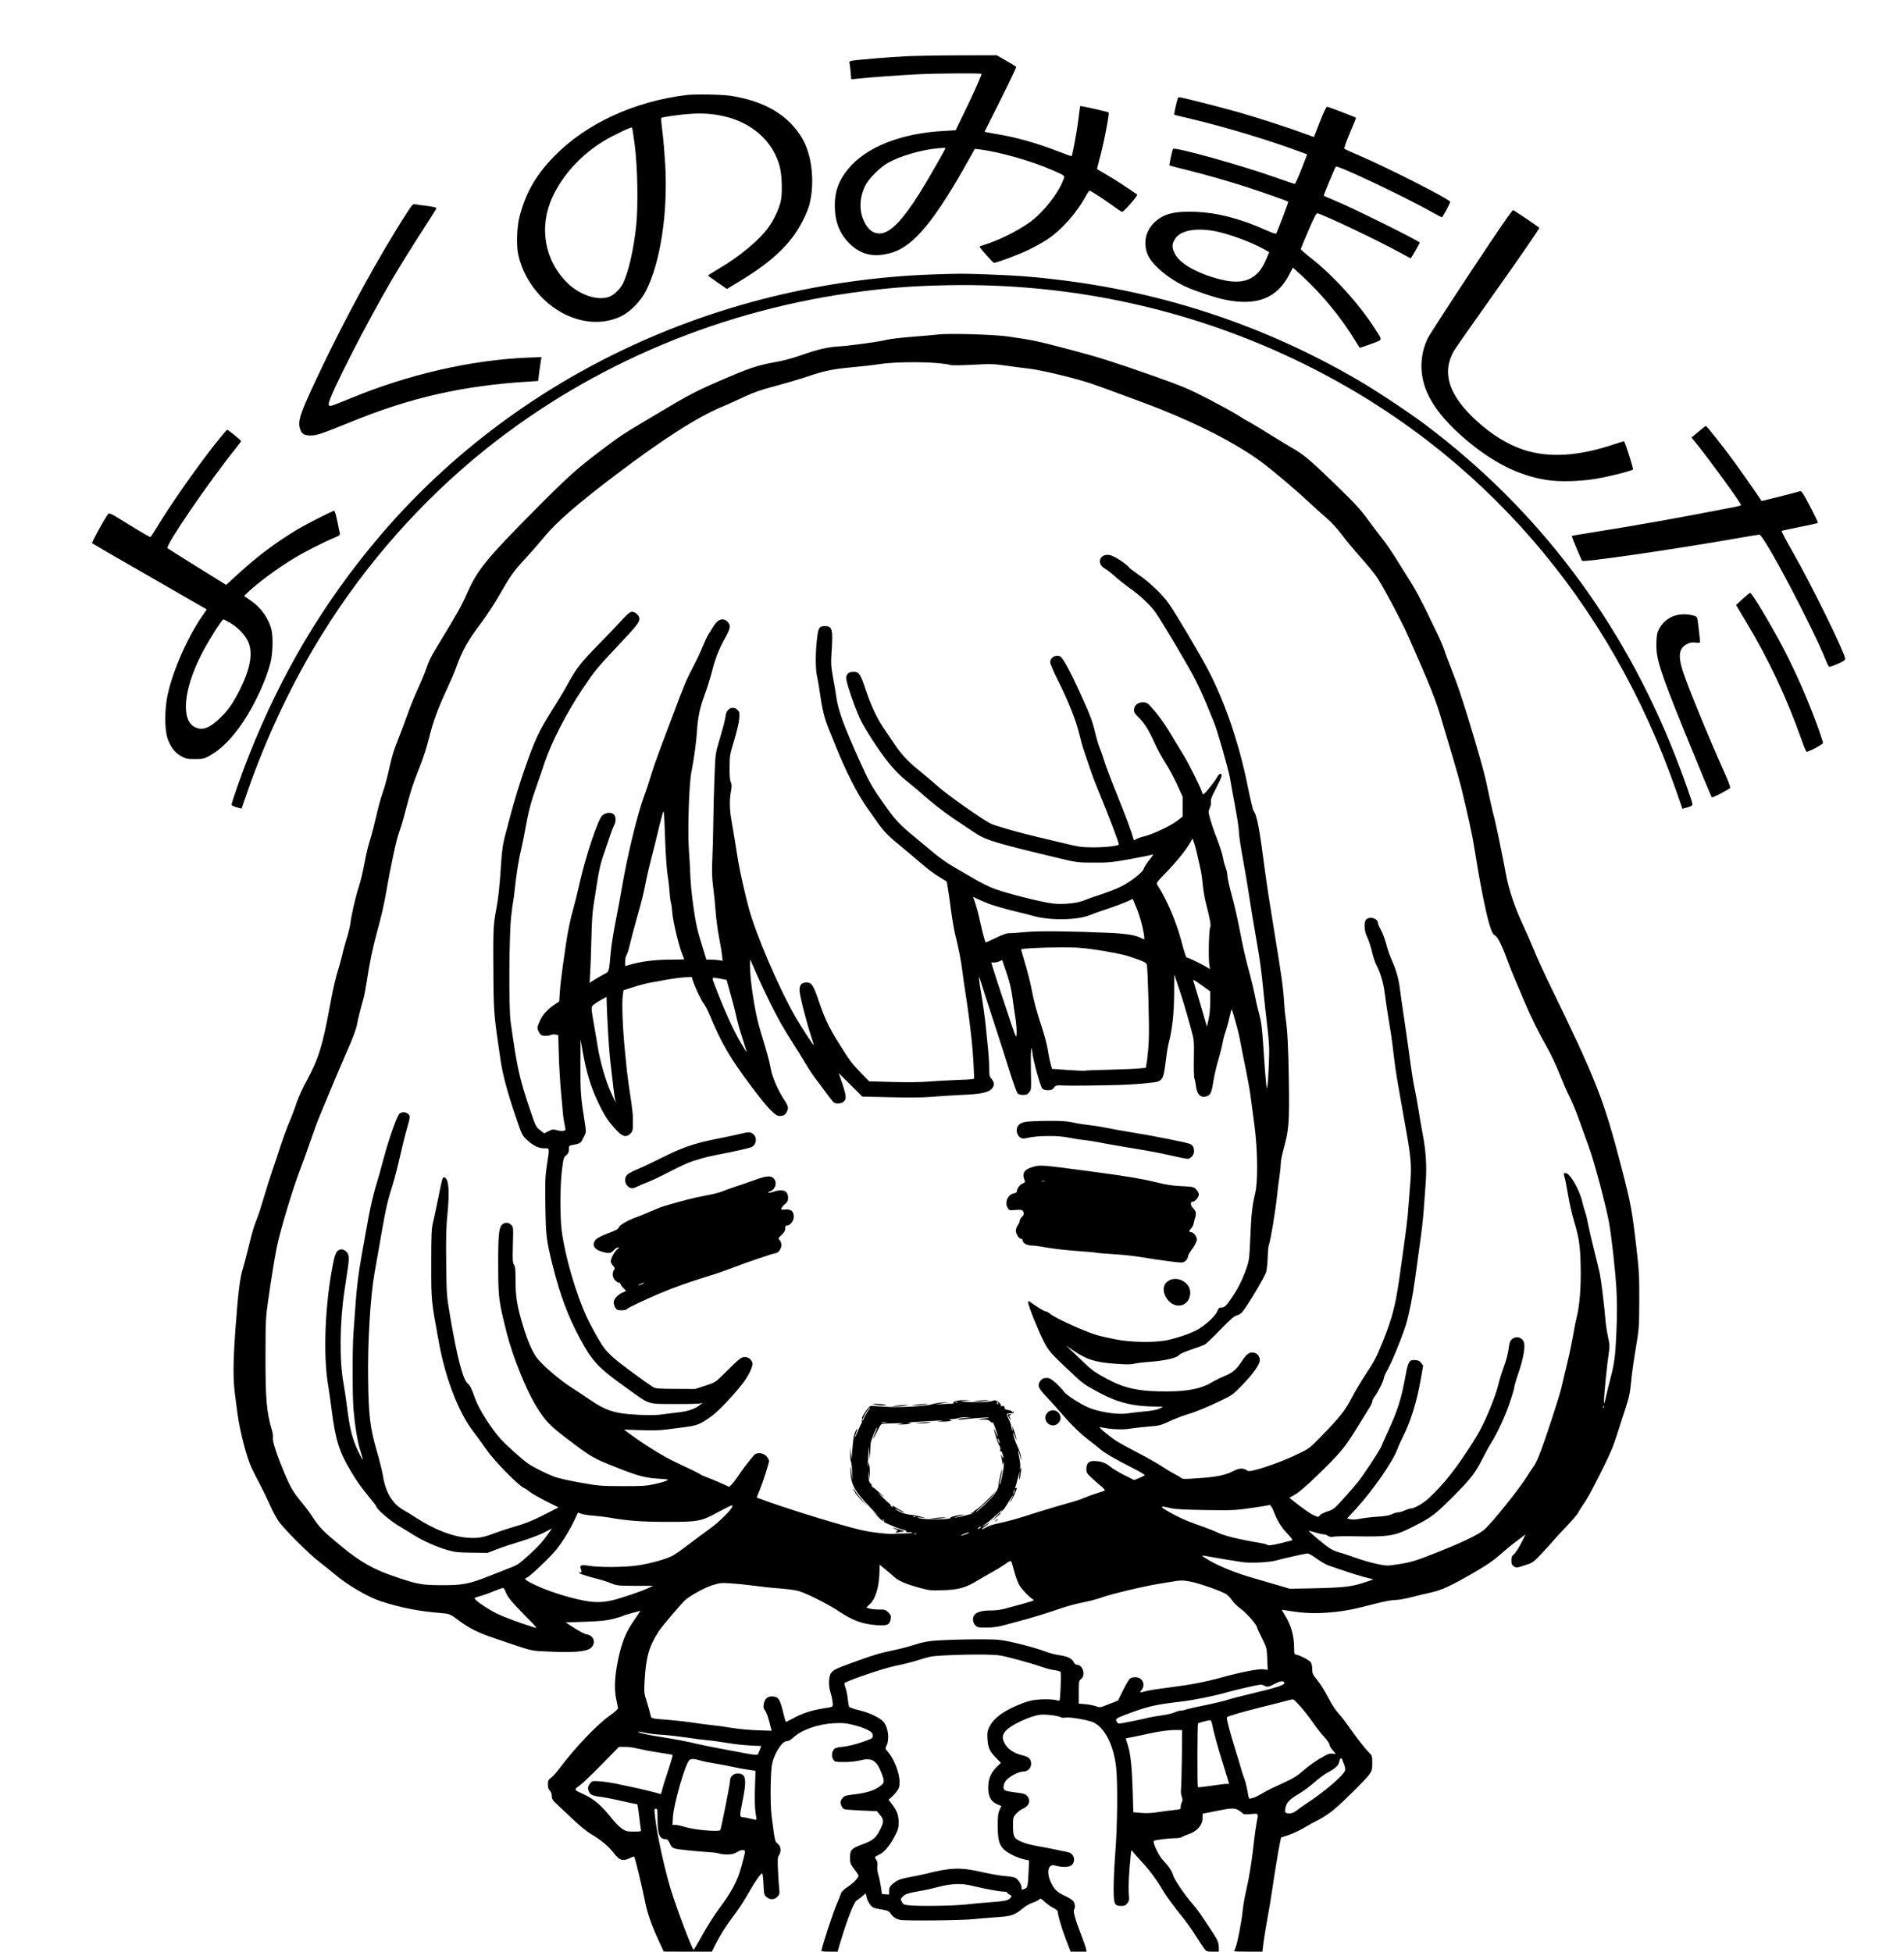 <?xml version="1.0" standalone="no"?>
<!DOCTYPE svg PUBLIC "-//W3C//DTD SVG 20010904//EN"
 "http://www.w3.org/TR/2001/REC-SVG-20010904/DTD/svg10.dtd">
<svg version="1.0" xmlns="http://www.w3.org/2000/svg"
 width="1998pt" height="2048pt" viewBox="0 0 1998 2048"
 preserveAspectRatio="xMidYMid meet">
<g transform="translate(0,2048) scale(0.1,-0.1)"
fill="#000000" stroke="none">
<path d="M9495 19889 c-168 -9 -507 -37 -553 -46 -24 -4 -31 -10 -28 -22 3 -9
8 -51 12 -95 l7 -78 61 6 c154 16 439 36 625 46 216 11 681 14 681 4 0 -17
-84 -205 -172 -385 l-100 -206 -122 -7 c-449 -24 -815 -168 -1003 -396 -100
-120 -143 -236 -143 -385 0 -169 49 -296 154 -400 123 -122 265 -152 451 -94
227 70 450 342 808 986 l57 101 43 -5 c207 -24 551 -122 767 -217 145 -64 137
-56 116 -109 -53 -140 -207 -334 -344 -435 -127 -93 -337 -198 -489 -243 -24
-7 -43 -15 -43 -19 0 -9 137 -164 149 -168 16 -5 251 82 360 134 63 30 153 80
200 111 153 101 315 285 411 466 14 26 29 47 33 47 12 0 165 -100 256 -167 41
-31 80 -56 85 -57 17 -2 171 175 160 182 -93 66 -240 161 -319 207 -55 32
-101 59 -103 60 -1 1 10 49 26 106 42 147 106 479 96 489 -9 7 -296 72 -299
67 -1 -1 -10 -65 -19 -142 -15 -123 -62 -374 -71 -384 -2 -1 -61 19 -132 47
-233 91 -457 154 -673 188 -61 10 -109 20 -108 23 212 418 338 675 331 681 -4
4 -52 33 -106 64 l-98 56 -412 -1 c-227 -1 -475 -6 -552 -10z m425 -967 c0
-10 -198 -355 -272 -472 -181 -288 -312 -420 -417 -420 -60 0 -103 27 -142 87
-75 119 -79 270 -11 412 36 75 157 197 245 245 125 70 347 134 512 149 78 7
85 7 85 -1z"/>
<path d="M7205 19483 c-556 -68 -1061 -303 -1395 -649 -188 -194 -293 -378
-357 -623 -30 -113 -36 -306 -14 -406 69 -314 325 -591 623 -675 160 -45 317
-35 455 31 95 45 205 157 260 264 153 299 232 815 204 1324 -7 119 -20 277
-30 351 -10 74 -15 138 -12 142 9 10 200 37 316 44 464 30 828 -188 927 -553
25 -96 30 -289 9 -373 -19 -78 -73 -191 -125 -263 -97 -136 -304 -308 -524
-437 -61 -36 -111 -68 -111 -71 -1 -3 44 -36 98 -73 l99 -68 141 85 c250 151
422 294 543 451 77 99 158 257 182 352 58 228 27 514 -74 689 -142 244 -396
396 -755 450 -91 14 -375 19 -460 8z m-545 -518 c31 -239 38 -641 16 -855 -28
-259 -85 -504 -144 -614 -33 -60 -98 -119 -150 -134 -122 -37 -300 25 -425
146 -244 237 -306 592 -157 910 108 230 298 437 535 582 93 57 288 150 297
142 3 -4 16 -83 28 -177z"/>
<path d="M12357 19443 c-17 -61 -39 -164 -36 -167 2 -1 76 -20 164 -40 389
-93 832 -227 1181 -357 l51 -19 -60 -155 c-33 -85 -65 -155 -70 -155 -6 0 -93
29 -193 65 -380 134 -1072 327 -1085 302 -10 -18 -41 -168 -37 -173 3 -2 85
-24 184 -48 207 -52 439 -118 639 -183 145 -47 417 -143 424 -149 4 -4 -118
-325 -128 -336 -4 -4 -58 15 -120 43 -257 115 -494 176 -716 186 -231 10 -351
-21 -446 -116 -88 -89 -113 -206 -69 -325 41 -108 208 -252 397 -342 97 -45
313 -118 418 -139 332 -68 543 14 672 260 l40 77 99 -90 c201 -184 409 -436
549 -667 27 -44 50 -82 52 -84 1 -2 54 15 118 39 131 49 125 32 47 155 -172
268 -439 563 -685 755 -53 41 -96 80 -97 85 0 6 36 94 80 195 58 136 83 184
94 182 59 -11 647 -291 866 -412 60 -33 111 -60 113 -60 6 0 98 162 95 165
-38 33 -681 352 -878 435 -69 29 -127 54 -129 56 -5 4 117 294 127 306 16 17
684 -298 976 -460 71 -40 132 -72 135 -72 11 1 92 152 88 163 -12 30 -639 349
-947 482 -85 36 -159 70 -163 75 -5 4 22 78 58 164 37 86 66 158 64 160 -11 9
-291 116 -303 116 -9 0 -37 -58 -76 -159 l-62 -159 -97 35 c-172 64 -507 172
-704 228 -189 53 -590 155 -614 155 -6 0 -14 -8 -16 -17z m384 -1387 c148 -27
391 -116 526 -193 l52 -29 -34 -79 c-41 -94 -75 -139 -137 -181 -96 -65 -227
-66 -428 -2 -206 65 -348 156 -395 252 -30 62 -28 98 8 153 56 84 212 114 408
79z"/>
<path d="M4274 18253 c-297 -459 -651 -1107 -939 -1718 -189 -402 -213 -475
-185 -559 16 -49 44 -66 110 -66 63 0 124 21 411 138 633 260 1189 386 1880
428 l96 6 12 96 c7 53 15 110 18 126 l6 29 -149 -6 c-596 -25 -1259 -178
-1868 -432 -87 -36 -171 -69 -187 -72 -26 -5 -29 -3 -29 21 0 70 396 848 663
1301 87 149 239 392 369 592 54 83 98 155 98 160 0 5 -44 15 -97 22 -54 6
-110 14 -125 17 -25 5 -32 -1 -84 -83z"/>
<path d="M15442 17641 c-233 -352 -438 -669 -457 -706 -46 -93 -69 -192 -69
-300 2 -253 143 -489 452 -756 286 -246 560 -386 851 -434 157 -27 407 -16
601 24 138 29 306 73 316 84 7 7 -85 297 -95 297 -4 0 -47 -14 -97 -30 -375
-128 -691 -147 -956 -60 -170 57 -339 161 -501 311 -286 264 -360 499 -230
727 13 24 223 322 465 664 242 341 436 623 431 628 -18 16 -261 180 -274 185
-10 3 -149 -199 -437 -634z"/>
<path d="M9785 17600 c-2293 -84 -4412 -1094 -5829 -2780 -568 -676 -1002
-1407 -1341 -2260 -73 -182 -185 -501 -185 -525 0 -7 24 -18 53 -26 l52 -14
61 175 c200 578 474 1156 787 1659 455 735 1045 1401 1712 1936 1122 899 2499
1476 3965 1659 314 40 546 56 885 63 1312 25 2587 -257 3750 -832 1840 -909
3201 -2474 3899 -4486 l61 -176 53 15 c37 10 52 19 52 32 0 24 -96 295 -185
520 -554 1408 -1437 2576 -2620 3465 -168 126 -520 360 -705 467 -981 572
-2047 926 -3185 1057 -247 29 -398 40 -690 51 -281 10 -292 10 -590 0z"/>
<path d="M9845 16970 c-33 -4 -154 -15 -270 -24 -115 -9 -235 -23 -266 -31
-75 -20 -381 -62 -504 -70 -126 -8 -223 -31 -400 -93 -85 -30 -189 -58 -265
-71 -165 -29 -262 -59 -455 -141 -389 -165 -423 -183 -850 -438 -303 -180
-332 -200 -525 -346 -262 -198 -347 -275 -700 -630 -501 -504 -601 -627 -708
-870 -56 -128 -106 -218 -285 -511 -99 -163 -111 -186 -148 -293 -17 -48 -57
-143 -89 -212 -32 -69 -79 -186 -105 -260 -26 -74 -70 -191 -97 -259 -53 -133
-64 -173 -104 -351 -14 -63 -41 -159 -60 -213 -19 -54 -50 -167 -68 -251 -19
-84 -48 -195 -65 -247 -17 -52 -42 -159 -57 -239 -14 -80 -41 -192 -60 -250
-34 -105 -76 -288 -89 -390 -4 -30 -20 -95 -36 -145 -15 -49 -38 -130 -49
-180 -12 -49 -28 -109 -36 -132 -29 -89 -65 -245 -94 -408 -73 -403 -119 -551
-244 -780 -41 -75 -86 -175 -102 -223 -15 -48 -48 -136 -74 -197 -26 -60 -68
-175 -94 -255 -26 -80 -67 -203 -92 -275 -24 -71 -64 -197 -88 -280 -24 -82
-55 -178 -69 -212 -32 -78 -51 -142 -92 -313 -18 -74 -44 -171 -57 -215 -31
-96 -51 -267 -78 -641 -24 -337 -25 -512 -5 -671 9 -65 20 -154 26 -198 24
-186 96 -467 150 -580 15 -33 56 -114 91 -180 35 -66 80 -161 102 -210 21 -50
59 -121 84 -160 55 -83 321 -350 437 -438 44 -34 111 -87 148 -119 134 -115
349 -242 485 -288 207 -69 409 -109 632 -126 98 -8 101 -9 189 -75 117 -87
207 -132 377 -189 429 -146 369 -131 574 -141 258 -13 394 -1 440 38 41 34 42
92 4 122 -15 12 -37 21 -50 21 -12 0 -67 28 -121 62 l-97 63 204 7 c160 6 223
12 290 29 47 12 94 26 105 32 11 6 57 20 103 32 l82 22 -16 -26 c-9 -14 -31
-46 -48 -71 -87 -123 -131 -231 -170 -416 -35 -169 -42 -298 -22 -404 9 -47
19 -92 21 -101 4 -11 -25 -38 -96 -89 -136 -99 -362 -339 -519 -548 -27 -37
-65 -80 -85 -95 -31 -24 -35 -33 -35 -72 0 -32 6 -51 20 -65 13 -13 20 -34 20
-57 1 -34 9 -45 78 -109 42 -40 120 -112 172 -161 52 -49 123 -106 157 -126
103 -59 194 -135 242 -200 59 -78 93 -90 165 -58 26 13 49 21 51 19 9 -10 84
-321 115 -478 22 -114 68 -244 141 -402 l54 -117 252 -1 253 0 31 63 c56 111
112 200 194 309 44 58 102 144 128 190 104 181 168 274 177 257 4 -8 10 -61
12 -118 5 -98 7 -106 32 -128 36 -31 80 -30 113 3 23 23 25 31 20 82 -4 31 -9
118 -13 193 -6 118 -4 140 10 160 26 38 21 94 -12 121 -31 25 -29 16 -65 288
-17 132 -13 483 7 561 30 117 106 229 155 229 17 0 40 13 64 35 86 82 259 143
424 152 95 5 125 2 205 -17 95 -23 174 -57 197 -84 7 -8 11 -25 9 -38 -3 -20
-19 -28 -117 -61 -67 -23 -147 -42 -195 -47 -65 -6 -84 -12 -98 -30 -22 -27
-23 -78 -2 -108 14 -20 23 -22 114 -22 58 0 124 7 161 16 127 33 177 4 229
-131 37 -97 35 -107 -37 -153 -57 -37 -134 -58 -258 -73 -76 -8 -94 -14 -112
-35 -13 -14 -23 -34 -23 -44 0 -28 20 -68 39 -75 9 -4 90 -10 180 -14 l164 -7
28 -35 c45 -53 46 -72 9 -150 -46 -95 -78 -122 -190 -163 -116 -43 -130 -58
-130 -140 0 -57 3 -65 45 -121 25 -33 45 -63 45 -66 0 -22 -55 -80 -110 -116
-43 -28 -68 -52 -74 -70 -5 -16 -23 -62 -41 -103 -43 -97 -165 -470 -165 -504
0 -3 38 -6 84 -6 l85 0 26 88 c75 251 149 440 176 450 5 2 28 20 51 39 l43 35
7 -35 c11 -51 45 -103 76 -116 15 -6 56 -15 92 -20 50 -8 68 -16 80 -33 29
-44 62 -67 108 -75 63 -11 653 -5 767 8 50 5 151 14 225 19 183 13 201 19 300
100 25 20 67 44 94 53 27 9 58 24 68 33 17 16 20 14 63 -25 24 -22 65 -51 90
-63 26 -13 45 -29 45 -38 0 -36 42 -179 87 -296 l48 -124 84 0 84 0 -7 30 c-3
17 -26 83 -51 148 -59 149 -86 245 -74 263 14 22 10 62 -7 88 -9 13 -49 38
-88 56 -83 38 -115 69 -150 145 -32 69 -35 139 -6 165 17 15 25 16 64 6 75
-19 142 -14 166 11 43 47 16 123 -48 133 -20 4 -64 13 -97 20 -33 8 -100 21
-150 30 -145 26 -187 37 -241 60 -74 33 -84 52 -84 162 0 90 1 93 32 129 18
20 47 43 66 51 72 30 93 88 50 137 -20 21 -37 27 -117 36 -51 6 -102 15 -112
21 -26 13 -24 58 4 100 26 40 134 99 182 99 50 0 85 33 85 81 0 51 -23 73 -91
89 -96 23 -162 70 -193 139 -22 47 -17 77 20 120 50 59 255 155 359 167 56 7
200 -11 221 -28 6 -4 24 -5 41 -2 46 9 242 -24 299 -51 118 -57 211 -240 236
-469 18 -165 14 -608 -8 -891 -10 -132 -19 -304 -18 -383 1 -167 8 -182 80
-182 34 0 47 5 64 28 20 24 21 34 15 105 -6 67 2 218 21 406 6 52 6 53 22 30
8 -13 50 -60 91 -104 75 -79 160 -192 216 -289 36 -64 128 -189 213 -293 37
-45 95 -126 129 -180 34 -54 75 -117 92 -140 31 -43 31 -43 96 -43 l65 0 0 39
c0 49 -12 82 -54 146 -137 209 -171 258 -225 320 -81 92 -190 254 -203 301
-12 43 -43 89 -105 155 -43 45 -110 186 -95 201 10 10 154 28 220 28 32 0 66
6 77 14 11 7 38 19 60 26 96 30 155 97 155 178 l0 39 113 23 c174 36 214 39
253 20 18 -10 41 -25 50 -35 15 -15 29 -17 91 -11 84 7 80 13 59 -96 -8 -40
-19 -122 -26 -183 -21 -196 -51 -387 -80 -510 -16 -66 -34 -165 -39 -220 -13
-123 -54 -340 -75 -390 -9 -21 -16 -39 -16 -41 0 -2 67 -4 148 -4 l149 0 12
98 c7 53 26 169 42 257 17 88 39 221 49 295 22 152 66 419 82 496 l11 52 77
25 c42 14 113 47 156 72 43 26 117 67 164 90 48 24 120 73 165 112 111 95 326
309 364 362 28 40 31 51 31 121 0 72 -2 78 -31 106 -39 37 -138 163 -214 274
-33 47 -82 111 -111 142 -31 34 -74 100 -108 167 -31 60 -81 141 -111 178 -50
62 -55 72 -55 118 0 28 -6 59 -14 70 -16 23 -107 71 -148 80 -27 5 -28 7 -28
73 0 128 -33 243 -100 348 -16 26 -29 49 -27 50 1 1 40 -4 87 -12 139 -23 267
-27 410 -15 156 13 253 32 473 90 98 25 180 41 216 41 33 0 103 12 157 26 55
14 149 37 209 50 126 27 219 71 483 224 114 66 189 118 245 169 45 40 126 107
179 147 l97 73 -28 -57 c-36 -75 -80 -144 -103 -160 -13 -9 -18 -26 -18 -57 0
-37 4 -47 26 -62 28 -18 29 -18 152 24 46 15 67 32 151 123 54 58 113 123 131
145 19 22 77 85 130 140 52 55 102 114 110 130 8 17 29 50 46 75 52 74 88 139
202 367 86 172 121 253 162 383 28 91 68 212 87 270 40 123 49 166 63 315 6
61 26 205 46 320 34 205 35 217 36 495 1 260 -2 310 -31 565 -43 375 -59 461
-147 800 -197 761 -266 935 -792 2015 -44 91 -106 228 -137 305 -31 77 -86
201 -121 276 -82 175 -147 373 -174 530 -21 124 -118 588 -125 599 -2 4 -20
80 -40 171 -19 90 -40 187 -46 214 -19 87 -98 361 -174 610 -88 286 -115 365
-187 550 -31 77 -63 165 -73 195 -9 30 -41 105 -70 165 -29 61 -87 180 -128
265 -42 85 -102 198 -134 250 -33 52 -103 165 -156 250 -52 85 -124 191 -160
235 -35 44 -105 136 -155 205 -74 102 -136 170 -341 368 -248 242 -333 313
-440 374 -31 17 -137 82 -236 143 -99 62 -199 122 -222 134 -24 12 -80 45
-125 75 -46 29 -189 107 -318 174 -216 110 -264 130 -590 245 -375 132 -553
189 -815 258 -390 103 -420 109 -690 148 -148 21 -606 34 -730 21z m4 -301
c64 -7 121 -15 126 -20 6 -4 108 -3 226 3 201 11 225 10 365 -10 82 -12 178
-24 214 -28 133 -13 508 -103 685 -164 125 -43 586 -214 690 -255 458 -181
855 -390 1110 -584 109 -83 348 -286 461 -392 60 -57 147 -135 193 -174 51
-43 112 -110 161 -175 43 -58 131 -163 195 -235 64 -71 140 -164 169 -205 59
-83 263 -466 333 -625 235 -530 291 -670 357 -900 24 -82 73 -247 109 -365 35
-118 76 -262 90 -320 71 -292 118 -508 137 -630 58 -367 122 -690 160 -813 26
-83 36 -101 61 -115 29 -17 77 -117 142 -297 14 -38 41 -106 60 -150 19 -44
65 -152 102 -240 74 -174 148 -326 250 -505 35 -63 90 -180 121 -260 32 -80
74 -179 95 -220 42 -83 87 -193 129 -315 16 -44 53 -147 83 -230 56 -151 181
-623 211 -790 29 -165 66 -498 78 -697 8 -148 8 -261 0 -460 -12 -265 -20
-321 -70 -513 -12 -44 -30 -118 -40 -165 -18 -77 -20 -81 -20 -40 -1 54 33
395 50 502 11 70 10 87 -10 180 -12 57 -24 141 -27 188 -8 109 -42 388 -56
460 -6 30 -33 141 -59 245 -27 105 -56 231 -65 280 -9 50 -23 108 -32 130 -8
22 -21 67 -28 100 -28 127 -130 305 -176 305 -22 0 -23 -3 -9 -50 6 -19 21
-100 35 -180 13 -80 39 -197 59 -261 56 -187 68 -264 73 -489 5 -212 -11 -413
-42 -534 -8 -29 -24 -109 -35 -177 -12 -68 -39 -200 -62 -294 -22 -93 -51
-215 -64 -270 -24 -104 -178 -571 -234 -710 -17 -44 -42 -93 -54 -110 -13 -16
-41 -60 -64 -96 -85 -139 -387 -515 -463 -576 -63 -50 -216 -124 -461 -222
-261 -104 -294 -114 -444 -137 -110 -17 -111 -17 -220 6 -60 12 -161 42 -224
65 -63 23 -139 48 -168 55 -30 7 -78 29 -107 49 -50 33 -216 173 -211 178 1 1
30 -7 65 -17 34 -11 74 -20 87 -20 14 0 36 -7 49 -16 18 -12 35 -14 62 -9 21
4 117 6 213 4 366 -7 423 2 611 97 203 103 232 125 426 318 190 191 235 250
317 413 25 51 61 116 80 145 65 103 146 276 196 420 27 80 50 156 50 169 0 13
20 83 45 154 51 150 74 280 55 324 -21 51 -83 65 -124 28 -21 -18 -27 -37 -36
-106 -7 -50 -27 -126 -50 -185 -20 -56 -45 -132 -53 -171 -34 -146 -150 -425
-237 -565 -190 -308 -334 -492 -503 -647 -56 -51 -148 -103 -184 -103 -10 0
-38 -9 -62 -20 -24 -11 -55 -20 -70 -20 -15 0 -44 -9 -64 -19 -26 -13 -69 -21
-145 -26 -59 -3 -142 -13 -184 -21 -50 -10 -88 -12 -109 -6 l-33 8 95 103
c175 192 382 489 432 622 13 36 38 92 56 126 87 173 149 375 193 626 l22 127
-21 28 c-15 20 -30 28 -61 30 -63 5 -75 -14 -102 -159 -46 -254 -81 -363 -189
-599 -27 -58 -57 -125 -67 -150 -21 -48 -177 -287 -245 -372 -23 -29 -89 -106
-148 -171 -102 -112 -109 -118 -171 -137 -36 -12 -72 -30 -80 -41 -16 -20 -16
-20 -61 -1 -40 18 -116 71 -220 154 l-39 31 63 36 c39 22 122 94 222 191 246
238 294 295 414 490 59 96 122 197 139 224 18 28 32 58 32 69 0 10 11 33 24
50 37 50 96 168 96 192 0 12 18 53 40 91 46 80 157 352 194 475 35 116 70 295
96 484 12 88 35 256 51 372 17 117 34 272 39 345 5 73 14 202 21 287 12 172 3
326 -31 506 -11 55 -31 170 -44 255 -14 85 -34 196 -45 245 -11 50 -29 164
-41 255 -11 91 -39 282 -60 425 -22 143 -44 303 -51 355 -11 98 -40 198 -90
308 -15 35 -40 105 -53 157 -14 52 -39 118 -56 148 -16 29 -30 61 -30 70 0 48
-83 75 -122 40 -26 -23 -24 -114 3 -173 25 -53 44 -112 64 -197 8 -35 26 -84
39 -110 43 -85 73 -186 85 -283 11 -87 28 -201 66 -430 8 -47 21 -150 30 -230
9 -80 25 -192 35 -250 10 -58 32 -184 49 -280 17 -96 42 -238 56 -315 39 -222
48 -331 36 -474 -6 -69 -15 -190 -21 -268 -8 -130 -21 -230 -95 -753 -41 -285
-75 -419 -167 -649 -73 -181 -92 -220 -179 -350 -53 -80 -124 -199 -157 -264
-67 -129 -117 -192 -318 -400 -122 -125 -126 -128 -247 -186 -134 -65 -333
-139 -444 -166 -66 -16 -73 -16 -94 -1 -34 23 -78 20 -135 -10 -81 -42 -177
-63 -361 -75 -153 -11 -175 -11 -190 3 -10 9 -42 28 -71 42 -29 15 -87 50
-129 78 -42 28 -156 93 -254 144 -212 111 -235 125 -339 209 -50 40 -72 64
-58 60 112 -25 242 -31 327 -15 28 5 108 14 178 20 119 9 133 13 222 54 53 25
132 56 176 69 108 33 216 77 365 149 119 57 130 65 224 162 113 115 186 219
186 262 0 39 -24 71 -58 79 -48 10 -79 -10 -126 -82 -61 -94 -99 -127 -185
-162 -41 -17 -100 -46 -133 -66 -104 -64 -248 -95 -458 -96 -300 -2 -452 29
-639 129 -126 67 -167 96 -261 187 -47 46 -105 101 -130 124 l-45 42 65 -44
c152 -104 236 -131 445 -147 119 -9 171 -9 201 -1 23 6 102 16 175 21 156 12
276 40 301 70 10 13 62 36 131 59 62 21 125 44 138 51 13 6 87 76 164 156 106
109 148 145 172 150 17 3 42 18 56 33 49 53 241 375 254 425 7 28 15 101 16
161 2 61 8 119 14 130 14 25 68 353 83 500 6 61 18 154 26 207 7 54 14 117 14
141 0 24 16 102 36 173 49 179 55 264 49 689 -5 352 -15 536 -35 670 -5 33
-12 103 -15 155 -10 162 -24 260 -100 725 -41 248 -86 540 -100 650 -59 455
-85 593 -120 635 -7 8 -37 132 -65 275 -88 433 -233 859 -407 1195 -86 166
-327 573 -416 703 -66 97 -211 234 -332 315 -38 26 -80 58 -92 73 -31 36 -139
107 -185 121 -110 33 -163 -83 -64 -138 21 -12 71 -51 110 -86 39 -35 105 -87
146 -116 102 -70 221 -181 274 -256 58 -81 293 -475 390 -653 43 -78 108 -217
146 -310 37 -92 75 -184 83 -203 29 -69 146 -477 162 -565 8 -49 33 -186 55
-303 22 -118 40 -234 40 -260 0 -47 14 -137 57 -377 14 -77 30 -169 35 -205
19 -130 66 -416 108 -655 16 -88 36 -234 45 -325 9 -91 23 -223 31 -295 45
-387 46 -398 39 -585 -4 -102 -10 -203 -14 -225 l-7 -40 -8 55 c-4 30 -16 183
-26 340 -16 248 -23 299 -48 395 -17 61 -37 151 -46 200 -10 50 -32 144 -50
210 -48 175 -71 278 -111 485 -19 102 -55 258 -80 347 -25 90 -45 181 -45 203
0 21 -8 61 -19 87 -10 26 -21 66 -24 88 -8 48 -37 139 -83 257 -19 48 -43 122
-55 164 -20 74 -20 78 -4 115 10 22 15 50 12 66 -4 21 8 55 54 141 32 63 59
122 59 133 0 30 -28 22 -46 -13 -19 -37 -101 -143 -132 -171 -20 -18 -20 -18
-32 20 -16 49 -138 294 -188 375 -21 35 -59 97 -84 138 -25 41 -65 107 -89
147 -48 78 -124 177 -180 236 -31 31 -43 37 -78 37 -53 0 -91 -34 -91 -81 0
-24 10 -41 44 -73 60 -56 114 -141 171 -271 27 -60 78 -155 114 -210 36 -55
91 -158 123 -228 l58 -128 0 -104 0 -104 -61 -47 c-68 -52 -253 -139 -344
-161 -33 -7 -70 -21 -83 -29 -17 -12 -23 -12 -26 -2 -23 83 -85 249 -172 463
-58 143 -118 301 -133 350 -15 50 -37 113 -49 140 -12 28 -33 98 -47 156 -30
129 -50 183 -153 410 -108 239 -189 388 -217 401 -48 22 -105 -12 -105 -62 0
-15 35 -97 78 -182 107 -211 195 -431 227 -568 15 -63 38 -146 52 -185 13 -38
42 -122 63 -185 21 -63 64 -176 95 -250 102 -245 204 -515 205 -541 0 -15
-137 -31 -263 -31 -126 1 -152 4 -300 40 -89 22 -225 54 -302 72 -172 40 -436
115 -479 137 -92 47 -445 295 -546 384 -63 56 -155 134 -205 174 -118 94 -188
170 -261 280 -33 50 -85 126 -115 170 -67 98 -133 240 -188 407 -52 155 -67
178 -123 178 -53 0 -78 -22 -78 -69 0 -43 83 -286 144 -422 26 -58 94 -171
171 -285 133 -196 217 -291 354 -398 36 -28 117 -97 181 -154 63 -56 187 -151
274 -210 87 -59 184 -124 215 -144 125 -85 220 -113 911 -278 168 -40 181 -42
345 -42 154 -1 189 2 379 36 115 21 220 42 233 47 21 8 16 -2 -27 -56 -28 -36
-55 -77 -59 -93 -10 -36 -142 -139 -241 -187 -41 -21 -133 -56 -205 -80 -71
-23 -150 -51 -175 -62 -69 -31 -229 -47 -332 -34 -133 16 -530 118 -638 164
-52 22 -138 65 -190 97 -52 31 -145 85 -205 119 -63 35 -153 98 -210 146 -55
46 -152 127 -215 179 -154 126 -199 175 -322 351 -126 179 -151 226 -256 460
-161 359 -214 504 -236 650 -9 61 -26 162 -38 225 -18 100 -19 132 -12 245 16
246 8 275 -71 275 -60 0 -70 -19 -84 -155 -15 -151 -14 -297 4 -380 9 -38 22
-119 31 -180 21 -153 47 -259 90 -362 20 -48 53 -131 74 -183 105 -264 231
-510 335 -655 39 -55 92 -129 117 -165 54 -76 117 -139 244 -241 50 -41 126
-105 170 -143 103 -89 165 -136 239 -180 l60 -36 12 -73 c7 -39 22 -143 33
-231 11 -87 31 -202 44 -255 35 -138 63 -282 76 -391 6 -52 18 -135 26 -185
49 -309 83 -606 91 -802 l6 -132 -24 -5 c-13 -3 -94 -7 -179 -10 -85 -3 -211
-10 -280 -16 -78 -7 -218 -8 -372 -4 l-248 7 -88 91 c-97 101 -113 122 -236
319 -101 163 -144 255 -207 441 -51 153 -73 186 -123 186 -54 0 -76 -23 -76
-82 0 -49 70 -327 126 -496 13 -41 24 -77 24 -80 0 -12 -132 191 -191 294
-177 307 -418 870 -493 1150 -40 152 -96 398 -110 489 -35 221 -57 354 -71
433 -19 106 -21 209 -5 295 10 55 10 73 -1 100 -10 22 -14 73 -13 157 1 119 3
132 48 280 27 90 50 185 53 226 5 64 3 74 -16 93 -48 48 -116 17 -126 -57 -8
-57 -22 -109 -70 -272 -37 -124 -38 -127 -48 -390 -6 -146 -11 -357 -12 -470
-1 -113 -6 -281 -10 -375 -6 -135 -4 -196 9 -295 9 -69 21 -185 26 -259 5 -73
21 -192 35 -264 14 -72 28 -158 32 -190 l6 -60 -33 6 c-18 4 -56 7 -85 7 l-52
0 -41 133 c-23 72 -49 163 -57 201 -30 130 -64 390 -70 531 -3 77 -10 214 -17
305 -13 196 3 682 27 795 25 123 53 327 59 431 8 144 31 251 82 387 24 66 57
171 74 236 35 140 75 242 141 359 55 99 60 132 24 167 -47 48 -105 28 -152
-53 -15 -26 -37 -61 -49 -79 -12 -18 -38 -74 -59 -125 -20 -51 -67 -151 -105
-223 -69 -132 -86 -171 -215 -515 -40 -107 -98 -262 -129 -343 -31 -82 -74
-205 -95 -275 -21 -70 -54 -170 -74 -222 -68 -183 -176 -628 -231 -955 -14
-82 -44 -242 -66 -355 -22 -113 -45 -254 -50 -315 -23 -237 -12 -205 -88 -247
-37 -20 -82 -47 -101 -60 l-34 -22 6 105 c4 57 10 219 13 359 4 183 11 287 25
367 10 62 28 173 39 247 11 74 33 175 49 223 80 239 112 330 126 355 20 34 19
87 -2 110 -26 28 -86 24 -123 -9 -44 -41 -172 -421 -234 -695 -26 -114 -58
-244 -71 -289 -26 -86 -60 -248 -75 -359 -5 -36 -20 -141 -34 -235 -13 -93
-28 -216 -31 -272 l-7 -102 -40 -26 c-75 -50 -131 -109 -159 -170 -16 -33 -29
-68 -29 -78 0 -26 27 -74 45 -81 25 -9 74 -7 95 4 10 5 32 7 48 4 l30 -6 6
-207 c3 -113 13 -278 21 -366 8 -88 17 -194 21 -235 3 -41 12 -101 19 -133 13
-57 13 -57 -11 -63 -14 -4 -45 -1 -69 6 -39 11 -48 10 -89 -10 l-45 -23 -44
34 c-43 33 -46 38 -110 229 -108 320 -132 431 -199 910 -20 148 -16 909 6
1104 9 83 19 152 21 156 2 3 8 50 14 105 20 185 43 330 66 425 13 52 35 160
49 240 31 175 61 287 116 440 23 63 61 174 84 245 72 215 229 521 397 773 133
198 152 221 382 465 184 195 217 236 217 275 0 32 -43 72 -77 72 -21 0 -43
-17 -103 -82 -41 -46 -156 -166 -256 -268 -186 -190 -225 -241 -326 -425 -30
-55 -96 -165 -147 -245 -150 -238 -187 -318 -301 -645 -50 -145 -104 -320
-146 -480 -19 -71 -45 -172 -59 -223 -17 -63 -28 -144 -35 -250 -19 -288 -30
-386 -56 -522 -29 -146 -31 -222 -26 -754 3 -309 8 -365 77 -826 22 -143 73
-333 155 -573 68 -201 69 -202 122 -251 66 -60 119 -85 181 -86 56 0 55 12 26
-177 -18 -123 -20 -170 -16 -428 5 -318 10 -356 77 -627 78 -310 159 -527 285
-762 131 -244 190 -307 493 -523 248 -178 209 -165 500 -166 136 -1 258 2 272
6 l25 8 -25 -20 c-52 -44 -124 -69 -225 -81 -55 -6 -130 -15 -167 -21 -87 -12
-194 -11 -352 1 -168 14 -262 47 -404 144 -57 39 -153 103 -213 141 -123 79
-313 244 -360 312 -49 71 -94 176 -143 338 -60 199 -76 297 -76 469 0 115 -3
146 -16 165 -15 20 -16 48 -12 209 5 184 5 186 -18 209 -30 29 -69 29 -98 0
-32 -32 -40 -124 -38 -462 1 -303 6 -340 88 -667 64 -255 209 -615 319 -788
93 -147 134 -189 319 -330 243 -185 273 -203 496 -291 240 -96 316 -117 464
-126 100 -6 106 -7 82 -20 -14 -7 -70 -24 -124 -36 -86 -19 -125 -22 -337 -22
-231 1 -247 2 -446 37 -113 20 -236 48 -273 62 -83 32 -216 98 -273 137 -66
46 -228 191 -291 261 -96 106 -227 313 -263 414 -40 113 -55 144 -84 169 -48
41 -111 285 -181 700 -37 219 -38 221 -42 565 -3 276 0 380 14 519 19 193 15
317 -11 357 -9 14 -22 23 -28 21 -14 -4 -18 -17 -62 -237 -20 -96 -43 -206
-53 -245 -14 -60 -17 -123 -17 -430 0 -393 -2 -368 81 -825 70 -380 208 -736
363 -935 38 -49 99 -134 136 -187 75 -111 325 -367 390 -400 22 -11 51 -31 65
-43 14 -13 87 -55 163 -94 l138 -69 -159 -81 c-117 -59 -192 -89 -284 -115
-69 -20 -166 -51 -214 -69 -137 -52 -183 -61 -296 -53 -160 11 -347 84 -543
210 -44 29 -106 67 -137 84 -110 63 -183 186 -209 353 -6 41 -35 159 -65 262
-72 252 -86 369 -91 760 -6 378 23 861 67 1108 11 63 43 242 70 399 50 287 66
355 121 530 17 52 51 182 75 289 24 106 57 240 74 297 36 125 37 138 8 158
-29 21 -61 20 -86 -1 -27 -24 -110 -260 -166 -468 -24 -94 -63 -231 -86 -305
-22 -74 -57 -223 -76 -330 -19 -107 -48 -267 -64 -355 -39 -217 -57 -359 -70
-555 -6 -91 -15 -214 -20 -275 -13 -145 -13 -681 0 -820 16 -177 39 -317 65
-406 14 -46 28 -93 31 -104 11 -40 -38 50 -72 131 -45 109 -68 213 -93 414
-12 91 -28 200 -36 243 -45 235 -41 645 11 982 14 94 29 197 34 230 16 104 13
143 -15 170 -13 14 -35 25 -48 25 -47 0 -66 -29 -87 -126 -90 -432 -113 -986
-54 -1317 8 -45 23 -154 34 -241 41 -319 80 -442 203 -646 66 -111 106 -166
194 -273 40 -48 73 -92 73 -97 0 -23 139 -144 222 -194 51 -31 129 -78 173
-106 100 -62 233 -121 350 -155 79 -23 110 -26 255 -28 l165 -2 100 38 c55 22
168 59 250 83 83 25 189 65 239 90 l88 45 -23 -33 c-71 -101 -112 -148 -215
-242 -102 -93 -123 -108 -197 -136 -45 -17 -143 -56 -218 -86 -217 -86 -280
-98 -499 -98 -216 1 -253 7 -497 90 -225 76 -358 152 -556 314 -192 157 -235
201 -305 308 -31 48 -80 114 -108 148 -91 107 -121 156 -182 299 -84 198 -135
352 -128 387 3 15 -1 49 -9 75 -58 193 -70 329 -69 798 1 357 2 391 28 570 33
231 71 464 92 565 40 188 169 614 241 800 25 63 74 199 109 302 35 103 83 234
108 290 24 57 76 182 116 278 39 96 112 266 161 378 59 132 95 228 104 276 13
68 36 161 70 281 8 28 24 113 36 190 26 177 59 334 104 500 51 187 73 285 96
415 44 260 110 569 137 636 11 28 35 104 52 170 73 277 88 325 173 539 31 77
71 206 91 286 38 159 94 312 191 519 34 74 74 167 88 206 69 191 122 286 267
479 54 72 135 195 181 275 122 215 161 270 276 393 58 62 150 167 206 235 124
152 356 353 757 656 489 370 847 599 1105 707 66 28 176 77 245 110 96 45 170
70 315 108 105 28 251 71 325 96 193 65 274 82 480 101 100 9 232 24 294 34
133 21 441 26 615 9z m-2869 -5009 c6 -146 16 -303 24 -350 8 -47 18 -128 21
-180 4 -52 11 -108 16 -125 5 -16 11 -61 14 -100 6 -93 70 -357 105 -440 11
-26 20 -49 20 -51 0 -2 -69 -4 -153 -4 -154 0 -306 -20 -419 -54 l-48 -14 0
47 c0 25 6 56 14 67 8 11 24 62 36 114 12 52 44 172 70 265 59 207 77 282 100
405 10 52 36 163 58 245 22 83 49 193 61 245 12 52 32 131 44 175 26 95 24
110 37 -245z m5585 -155 c8 -38 21 -97 29 -129 9 -33 21 -109 26 -170 6 -61
20 -145 30 -186 50 -195 60 -251 49 -272 -13 -23 -20 -321 -9 -390 l7 -47 -51
30 c-58 34 -174 89 -188 89 -12 0 -24 35 -64 185 -54 201 -153 432 -250 580
-12 19 -4 30 98 135 111 115 206 234 250 311 l22 40 19 -53 c10 -29 24 -84 32
-123z m-2190 -508 c50 -19 160 -51 245 -72 85 -20 185 -46 222 -56 173 -50
463 -46 593 8 33 14 119 44 190 67 72 24 160 57 196 73 l66 30 36 -86 c37 -88
70 -208 82 -294 6 -45 5 -48 -12 -39 -73 39 -152 53 -348 63 -406 18 -744 22
-880 9 -71 -7 -147 -13 -169 -12 -28 1 -68 -12 -143 -48 -58 -28 -107 -50
-109 -50 -6 0 -31 94 -59 219 -14 67 -37 153 -50 191 l-24 70 37 -19 c21 -10
78 -35 127 -54z m1082 -477 c191 -28 327 -54 400 -79 142 -48 171 -61 177 -84
11 -39 28 -657 21 -792 -3 -71 -12 -166 -18 -210 l-13 -80 -59 -6 c-33 -4
-175 -10 -315 -14 -140 -3 -261 -8 -268 -11 -8 -2 -88 2 -178 8 l-165 12 -14
51 c-8 27 -22 95 -30 150 -9 55 -38 165 -65 245 -54 161 -79 255 -109 410 -11
58 -40 170 -64 250 -24 80 -43 147 -41 149 7 8 213 18 401 20 155 1 234 -4
340 -19z m-3367 -580 c87 -174 129 -247 230 -405 43 -66 103 -164 134 -217 31
-53 79 -125 106 -160 27 -35 77 -101 111 -148 34 -47 69 -91 77 -97 21 -18 73
-16 99 2 38 26 36 61 -6 188 l-40 117 124 -124 124 -123 298 -7 c196 -5 341
-3 423 4 69 6 211 15 315 20 209 9 285 24 323 66 29 33 28 65 -3 102 -23 27
-25 39 -25 118 0 49 -5 130 -10 179 -5 50 -17 162 -25 250 -9 88 -29 238 -46
334 -30 175 -34 232 -10 150 7 -24 65 -206 130 -404 65 -198 146 -450 180
-560 35 -110 70 -208 78 -217 11 -12 31 -18 59 -18 34 0 47 5 64 28 22 26 22
33 18 222 -4 214 3 302 16 190 10 -85 83 -350 103 -372 11 -12 31 -18 59 -18
34 0 47 5 63 26 20 26 24 27 108 23 83 -3 322 -1 583 6 152 4 368 23 402 36
51 20 62 51 83 229 8 69 22 152 31 185 35 131 54 305 55 510 l1 200 44 -130
c42 -123 69 -212 136 -455 28 -102 29 -111 26 -300 -2 -107 1 -201 6 -208 4
-8 12 -44 16 -80 12 -95 57 -131 124 -101 31 15 41 40 61 164 9 55 31 152 50
215 19 63 39 144 45 179 6 35 20 87 31 116 10 28 28 91 38 139 11 48 22 90 24
93 3 2 12 -22 21 -54 9 -32 25 -89 36 -128 11 -38 29 -117 39 -175 11 -58 35
-181 55 -275 19 -93 42 -222 50 -285 9 -63 26 -198 40 -300 34 -258 38 -585 8
-710 -32 -132 -42 -227 -52 -471 -8 -202 -12 -234 -35 -302 -38 -114 -86 -215
-145 -303 -71 -107 -88 -124 -122 -124 -24 0 -31 -7 -44 -40 -19 -47 -111
-135 -196 -186 -64 -39 -191 -85 -316 -114 -130 -31 -389 -28 -559 6 -70 14
-159 34 -196 45 -125 37 -436 178 -485 221 -18 15 -40 28 -50 28 -15 0 -76 37
-159 96 -22 16 -23 15 -23 -6 0 -32 102 -286 162 -404 55 -107 62 -115 294
-334 116 -110 133 -122 289 -206 196 -105 358 -145 601 -146 l69 -1 -36 -19
c-25 -13 -74 -23 -150 -30 -63 -6 -148 -15 -190 -22 -91 -13 -246 7 -373 49
-87 28 -272 144 -295 185 -8 12 -42 49 -77 81 -55 49 -69 57 -103 57 -31 0
-44 -6 -60 -26 -39 -50 -29 -77 62 -173 45 -48 118 -128 161 -179 94 -109 195
-208 286 -277 36 -27 85 -66 110 -88 48 -42 165 -110 358 -208 67 -34 119 -66
115 -70 -4 -4 -31 -17 -59 -29 l-52 -21 -103 51 c-57 29 -126 70 -153 93 -49
40 -93 55 -173 56 -47 1 -73 -28 -73 -82 0 -38 5 -48 48 -88 26 -25 71 -65
100 -89 29 -23 50 -46 45 -50 -4 -4 -41 -17 -82 -29 -40 -12 -99 -34 -130 -47
-31 -14 -94 -36 -141 -48 -119 -33 -340 -99 -500 -151 -74 -24 -184 -53 -245
-66 -60 -12 -121 -30 -135 -40 -14 -9 -36 -20 -50 -24 -17 -5 -9 4 23 25 54
37 64 52 12 20 -47 -29 -45 -19 3 12 20 14 73 58 117 99 44 40 69 60 55 44
-20 -24 -21 -26 -3 -12 12 10 41 52 64 92 24 41 45 72 47 70 3 -2 -6 -21 -18
-42 -21 -36 -21 -36 -1 -13 17 21 61 118 61 136 0 3 -5 2 -12 -2 -8 -5 -9 -2
-3 12 4 10 16 53 26 94 l19 75 -5 -55 c-5 -70 10 -26 19 52 4 39 3 47 -4 28
-8 -21 -9 -19 -4 12 2 20 -2 67 -11 104 -19 83 -13 96 8 17 15 -54 16 -55 11
-13 -3 25 -19 72 -34 105 -27 58 -51 129 -49 150 0 6 9 -12 20 -40 15 -39 17
-42 13 -16 -4 19 -15 57 -25 85 -16 43 -18 46 -14 16 4 -27 3 -30 -4 -15 -5
11 -10 30 -10 43 -1 12 -12 44 -26 71 -13 27 -21 51 -18 55 4 3 21 6 40 6 18
0 33 5 33 11 0 5 -4 7 -10 4 -5 -3 -10 -2 -10 3 0 5 -18 12 -41 16 -29 5 -39
11 -36 20 6 16 -19 30 -35 19 -6 -3 -8 -2 -5 4 11 17 -49 67 -70 58 -41 -16
-155 -24 -263 -17 -111 7 -112 7 -50 13 l65 6 -61 1 c-64 2 -128 -14 -118 -29
3 -5 -12 -9 -34 -9 -21 0 -68 -2 -103 -5 l-64 -4 80 14 80 14 -70 -5 c-38 -2
-89 -11 -113 -19 -62 -22 -355 -37 -505 -26 -67 5 -130 9 -139 9 -10 -1 -36
-29 -59 -65 -34 -52 -40 -66 -29 -76 10 -9 11 -9 6 0 -3 6 12 40 34 74 22 34
40 58 40 53 0 -5 -16 -33 -35 -62 -19 -29 -34 -59 -32 -65 1 -7 -4 -11 -12 -9
-8 2 -11 -3 -8 -11 3 -8 2 -18 -3 -23 -5 -5 -22 -43 -39 -84 -17 -41 -31 -69
-31 -62 0 7 7 29 15 49 8 20 13 38 11 41 -3 2 -12 -13 -21 -34 -17 -40 -21
-68 -33 -209 l-7 -80 -6 65 -6 65 -1 -70 c-1 -39 2 -75 7 -80 5 -6 11 -57 14
-115 5 -98 5 -100 -4 -30 -13 108 -19 118 -13 23 7 -126 46 -195 203 -358 69
-71 103 -110 76 -85 l-50 45 50 -53 c45 -47 77 -69 59 -40 -4 7 -3 8 5 4 6 -4
9 -12 6 -17 -4 -5 7 -14 22 -21 15 -6 51 -22 78 -34 28 -13 72 -28 98 -35 30
-7 44 -15 36 -19 -7 -5 4 -8 25 -8 21 0 40 -3 43 -6 4 -3 -34 -6 -83 -7 -49 0
-98 -2 -109 -4 -40 -8 -252 16 -355 41 -203 48 -696 199 -955 291 -71 26 -131
48 -133 48 -1 1 11 34 28 74 39 95 100 285 100 312 0 11 -13 34 -29 50 -38 38
-102 41 -131 7 -69 -83 -122 -152 -162 -213 -25 -38 -58 -81 -71 -93 l-25 -24
-94 42 c-51 23 -118 51 -148 61 -29 11 -56 23 -60 27 -5 7 -88 48 -255 126
-140 66 -343 192 -503 312 l-44 33 176 -6 c112 -4 207 -2 263 6 48 6 139 18
202 26 127 17 158 29 273 111 73 51 228 214 333 349 58 74 108 180 101 211
-10 39 -42 64 -81 64 -37 0 -57 -16 -223 -181 -86 -85 -88 -86 -192 -120
l-105 -34 -207 1 c-180 1 -211 3 -235 19 -87 55 -337 240 -403 297 -43 37 -93
88 -112 115 -44 60 -139 230 -183 327 -115 252 -224 628 -260 896 -20 147 -19
479 2 643 15 122 18 133 45 155 22 19 28 32 28 62 0 37 2 39 38 45 68 12 87
21 101 51 8 16 21 42 29 58 13 25 12 40 -2 130 -42 261 -46 316 -45 594 l1
277 19 -110 c42 -241 89 -395 175 -572 65 -133 100 -185 190 -280 59 -62 98
-70 140 -28 20 20 25 35 25 78 0 28 0 73 0 99 0 25 -11 120 -25 210 -14 90
-30 206 -36 258 -5 52 -14 138 -19 190 -27 257 -38 530 -25 623 l7 46 111 35
c61 20 140 40 176 46 36 6 110 19 165 30 55 10 137 21 182 24 l82 5 11 -37
c22 -69 92 -217 114 -242 12 -14 37 -61 56 -105 136 -323 214 -457 444 -765
166 -221 249 -310 293 -310 45 0 62 9 78 41 22 42 19 60 -27 130 -70 109 -124
235 -142 334 -14 78 -36 156 -112 407 -52 172 -104 508 -104 668 l1 65 73
-165 c40 -91 106 -230 146 -310z m2473 330 c32 -95 50 -171 61 -255 9 -66 23
-165 32 -220 8 -55 14 -127 12 -160 -3 -60 -3 -60 -109 260 -59 176 -118 357
-132 403 l-25 82 31 0 c18 0 43 6 57 13 14 8 26 13 27 13 0 -1 21 -62 46 -136z
m-2999 -61 l61 -12 42 -151 c24 -83 50 -187 59 -230 8 -44 37 -146 64 -228 26
-81 46 -148 44 -148 -2 0 -29 44 -61 98 -78 132 -182 364 -279 620 -27 71 -29
69 70 51z m5059 -77 l77 -56 0 -110 c-1 -68 -7 -140 -18 -185 l-17 -74 -29 99
c-26 91 -98 333 -112 378 -7 22 -6 22 99 -52z m-6243 -467 c6 -110 16 -240 21
-290 32 -288 49 -423 55 -440 18 -51 -10 1 -51 95 -50 112 -107 310 -131 455
-8 49 -25 153 -39 230 -35 201 -35 200 -2 225 16 13 52 35 80 51 l52 28 2 -77
c1 -42 7 -167 13 -277z m3667 -3901 c-3 -3 -12 -4 -19 -1 -8 3 -5 6 6 6 11 1
17 -2 13 -5z m427 -10 c3 -8 2 -12 -4 -9 -6 3 -10 10 -10 16 0 14 7 11 14 -7z
m6353 -46 c-3 -8 -6 -5 -6 6 -1 11 2 17 5 13 3 -3 4 -12 1 -19z m-6699 -108
c-38 -3 -71 -10 -75 -14 -5 -5 15 -5 42 -2 76 10 280 25 283 21 2 -2 -18 -6
-45 -10 -76 -10 -83 -14 -21 -12 48 2 61 -2 84 -23 15 -14 24 -18 19 -10 -5
10 -5 12 3 5 11 -11 53 -131 51 -149 0 -6 -9 12 -19 39 -10 28 -19 46 -19 40
-2 -21 43 -161 57 -177 9 -11 12 -27 8 -45 -4 -18 -3 -23 2 -15 7 10 12 6 21
-19 16 -46 12 -71 -5 -29 -9 22 -12 25 -9 10 3 -14 8 -43 12 -65 l7 -40 8 30
c4 18 5 3 2 -35 -6 -69 -32 -189 -44 -203 -4 -5 1 27 11 70 10 43 17 82 16 88
-5 14 -40 -131 -39 -163 0 -42 -52 -115 -146 -202 -47 -44 -89 -80 -94 -80 -5
0 22 26 59 59 81 70 114 106 137 146 17 29 17 29 0 5 -29 -42 -162 -168 -194
-185 -17 -9 -28 -20 -25 -25 4 -6 -1 -7 -11 -3 -12 4 -15 3 -10 -6 4 -6 4 -11
-1 -10 -4 2 -33 -5 -63 -14 -30 -9 -73 -18 -95 -21 -35 -5 -34 -4 10 8 70 18
88 27 40 20 -61 -8 -116 -24 -111 -32 11 -19 -273 -21 -329 -3 -26 9 -23 10
20 6 l50 -5 -55 15 c-30 8 -79 17 -109 20 -57 6 -121 30 -156 60 -11 9 1 5 26
-9 25 -14 52 -26 60 -25 8 0 4 4 -8 9 -12 5 -40 20 -62 34 -45 29 -56 32 -45
14 5 -9 2 -9 -9 1 -20 16 -22 25 -4 16 6 -3 3 0 -8 7 -11 7 -51 44 -90 82 -38
39 -54 57 -35 40 69 -58 74 -58 11 1 -36 33 -70 60 -75 60 -6 1 -10 7 -8 14 1
7 -5 19 -15 26 -12 9 -17 29 -19 76 -1 63 -1 63 6 14 l7 -50 1 50 c1 28 -1 68
-5 90 l-7 40 -7 -30 c-5 -21 -6 -17 -3 14 2 24 5 76 6 115 l2 71 6 -70 6 -70
4 65 c2 36 4 81 6 100 2 34 57 170 68 170 3 0 -6 -25 -20 -56 -38 -86 -23 -74
21 16 38 77 40 80 75 81 19 0 78 2 130 4 65 2 81 0 50 -5 l-45 -7 50 -1 c28 0
61 4 75 8 25 8 25 8 -5 11 -27 2 15 5 300 21 52 3 71 3 45 -2 l-45 -7 46 -1
c26 -1 62 1 80 5 33 7 33 7 9 14 -21 6 -18 7 15 7 22 0 54 5 70 10 17 6 55 10
85 10 l55 -1 -67 -7z m-825 -47 c-13 -2 -35 -2 -50 0 -16 2 -5 4 22 4 28 0 40
-2 28 -4z m1186 -213 c0 -9 -4 -8 -9 5 -5 11 -9 27 -9 35 0 9 4 8 9 -5 5 -11
9 -27 9 -35z m151 -527 c-11 -17 -11 -17 -6 0 3 10 6 24 7 30 0 9 2 9 5 0 3
-7 0 -20 -6 -30z m-2959 -151 c-24 -44 -143 -160 -230 -222 -53 -38 -152 -112
-221 -164 -68 -53 -145 -106 -170 -120 -66 -36 -234 -83 -368 -103 -136 -20
-397 -22 -511 -4 -87 14 -101 7 -84 -39 10 -27 9 -29 -16 -32 -28 -3 62 -35
194 -68 39 -9 100 -29 136 -44 63 -25 74 -26 255 -27 l189 0 -55 -25 c-81 -37
-273 -102 -367 -125 -140 -33 -230 -28 -433 24 -167 44 -305 94 -432 158 -61
31 -70 44 -39 54 29 9 245 214 307 292 67 83 142 205 192 311 l37 79 38 -13
c20 -7 76 -16 125 -19 48 -4 123 -13 167 -20 190 -34 343 -45 610 -45 328 0
353 5 541 108 71 38 132 68 137 65 4 -2 3 -12 -2 -21z m5684 -40 c38 -99 80
-169 143 -234 43 -45 60 -69 51 -72 -8 -2 -65 -17 -128 -32 -86 -20 -118 -24
-131 -16 -10 6 -35 14 -56 17 -265 45 -407 80 -491 124 -23 11 -99 40 -170 65
-131 44 -240 95 -349 160 -67 41 -53 46 51 20 44 -11 140 -16 363 -20 288 -4
312 -3 485 22 100 14 184 28 186 30 9 9 29 -19 46 -64z m-3758 -58 c-3 -3 -12
-4 -19 -1 -8 3 -5 6 6 6 11 1 17 -2 13 -5z m677 -118 c-10 -8 -21 -12 -24 -10
-5 6 21 24 34 24 6 0 1 -6 -10 -14z m-139 -62 c-64 -24 -83 -27 -40 -5 22 10
49 20 60 20 11 0 2 -7 -20 -15z m-528 0 c-3 -3 -12 -4 -19 -1 -8 3 -5 6 6 6
11 1 17 -2 13 -5z m4197 -258 c42 -30 95 -61 118 -70 142 -51 296 -101 382
-124 l99 -26 -99 -33 c-128 -43 -214 -53 -524 -60 l-255 -5 -125 37 c-69 20
-186 54 -260 76 -173 49 -352 121 -458 183 -46 27 -81 50 -79 52 2 2 37 -3 78
-11 81 -15 234 -40 344 -57 90 -13 283 -4 360 18 72 20 303 72 327 73 9 1 51
-23 92 -53z m-3169 -141 c14 -55 39 -120 55 -145 29 -45 96 -115 136 -141 24
-16 42 -9 -264 -93 -66 -19 -118 -26 -178 -26 -89 0 -146 -16 -170 -48 -22
-28 -17 -80 11 -107 22 -23 31 -25 117 -24 57 0 118 7 158 18 36 10 103 28
150 40 145 37 320 91 495 151 50 17 144 42 210 55 66 13 149 35 185 48 91 35
441 119 605 146 33 6 101 17 152 25 82 14 101 14 177 1 92 -16 343 -104 388
-137 16 -11 41 -39 58 -63 16 -24 59 -65 96 -92 57 -42 164 -165 164 -188 0
-5 23 -55 51 -112 51 -103 52 -104 57 -220 l5 -116 -47 6 c-48 7 -245 -32
-442 -87 -167 -46 -319 -75 -524 -101 -113 -14 -230 -32 -260 -40 -73 -20 -75
-19 -51 11 46 58 8 134 -66 134 -21 0 -46 -7 -55 -14 -10 -7 -42 -62 -72 -122
l-54 -109 -95 -38 c-93 -37 -95 -37 -138 -21 -24 8 -74 18 -111 21 l-68 6 0
120 c0 115 1 120 25 139 50 39 18 148 -44 148 -12 0 -25 11 -33 27 -19 39 -63
61 -145 73 -40 5 -103 21 -140 35 -126 48 -396 117 -498 127 -110 12 -550 4
-705 -11 -58 -6 -132 -22 -185 -41 -50 -16 -144 -42 -210 -55 -161 -34 -200
-46 -409 -121 -207 -75 -227 -84 -255 -120 -26 -33 -29 -139 -6 -204 8 -24 18
-67 21 -96 7 -60 16 -54 -106 -73 -111 -18 -211 -50 -298 -98 -46 -25 -85 -44
-87 -41 -2 2 -15 50 -29 108 -32 130 -48 154 -106 158 -53 4 -86 -23 -95 -80
-6 -33 -3 -46 15 -70 12 -17 32 -71 44 -120 l23 -90 -146 5 c-80 2 -202 14
-271 25 -69 12 -170 26 -225 31 -55 6 -143 17 -195 26 -52 8 -156 20 -230 26
-206 16 -197 13 -205 57 -4 20 -20 80 -37 132 -30 92 -30 99 -24 217 14 254
46 366 148 524 41 62 251 308 288 337 73 56 204 125 279 149 77 23 94 25 185
18 56 -3 135 -11 176 -16 186 -24 233 -29 360 -39 74 -6 158 -18 185 -27 91
-28 315 -142 428 -218 137 -91 243 -129 388 -139 112 -7 135 3 146 66 5 32 1
41 -25 68 -28 28 -36 30 -100 30 -38 0 -83 5 -101 11 l-31 11 40 37 c54 49 93
172 98 314 l3 98 52 -43 c29 -23 72 -61 97 -83 50 -46 127 -78 284 -121 91
-24 111 -26 235 -21 162 5 235 26 363 104 46 28 117 68 158 91 41 22 100 59
130 80 36 27 57 36 62 28 3 -6 18 -56 33 -111z m-5340 -207 c17 -52 60 -104
209 -256 130 -132 130 -132 86 -118 -205 65 -358 125 -442 173 -93 53 -178
116 -178 132 0 4 24 14 53 21 28 7 93 29 142 50 50 21 96 37 103 36 8 0 20
-18 27 -38z m5177 -668 c77 -11 333 -80 457 -124 40 -14 97 -29 127 -32 30 -4
58 -12 63 -18 9 -11 -2 -292 -11 -302 -2 -1 -24 2 -48 8 -25 5 -90 8 -145 5
-79 -4 -118 -12 -184 -36 -197 -74 -312 -155 -360 -254 -20 -42 -23 -59 -19
-125 6 -92 22 -129 91 -199 l50 -52 -42 -41 c-63 -61 -91 -128 -91 -218 0
-100 30 -151 107 -181 l31 -13 -19 -41 c-15 -34 -19 -66 -19 -160 0 -140 11
-192 53 -242 35 -43 141 -98 223 -116 l53 -12 -5 -111 c-7 -160 -11 -175 -40
-186 -34 -13 -34 -13 -34 13 0 29 -33 82 -62 100 -13 8 -61 17 -108 20 -47 3
-155 22 -240 41 -229 53 -331 50 -595 -17 -33 -8 -103 -23 -155 -32 -115 -21
-145 -33 -193 -75 -31 -27 -37 -39 -37 -72 l0 -39 -37 3 -38 3 -11 75 c-6 41
-18 98 -27 127 -9 29 -13 68 -10 91 4 28 0 47 -12 66 -20 31 -22 27 31 54 56
28 110 93 162 192 37 72 42 89 42 148 0 75 -18 122 -72 192 l-34 45 29 24 c16
14 42 42 58 64 24 33 29 50 29 97 0 92 -58 243 -121 315 -31 35 -31 36 -15 69
32 67 16 190 -31 246 -37 44 -147 97 -259 124 -53 12 -100 29 -104 37 -4 8
-10 44 -14 81 -3 37 -13 86 -21 109 -8 23 -15 47 -15 54 0 19 409 159 540 185
63 12 163 37 221 55 58 19 121 36 140 40 114 21 602 31 721 15z m2996 -291 c4
-21 -97 -53 -353 -113 -104 -25 -210 -52 -235 -61 -42 -15 -176 -46 -345 -80
-39 -8 -83 -19 -98 -24 -16 -6 -40 -11 -53 -11 -14 0 -44 -8 -67 -19 -23 -10
-82 -24 -132 -31 -49 -6 -115 -18 -145 -25 -30 -8 -113 -26 -185 -40 -123 -25
-130 -26 -142 -9 -23 32 -14 42 65 72 251 96 323 113 612 147 133 16 341 58
473 96 37 11 134 35 215 53 132 30 150 32 174 20 38 -20 48 -18 114 16 61 33
97 36 102 9z m175 -254 c38 -44 96 -118 128 -165 32 -47 83 -112 113 -145 31
-33 56 -69 56 -81 0 -11 15 -38 34 -60 l34 -39 -38 3 c-31 3 -53 -6 -135 -55
-53 -32 -129 -87 -169 -123 -54 -49 -98 -77 -176 -114 -58 -27 -127 -59 -155
-72 -27 -13 -75 -38 -106 -57 -32 -19 -68 -37 -82 -41 -14 -3 -31 -8 -39 -11
-11 -4 -17 13 -27 77 -7 46 -24 110 -37 143 -12 33 -26 74 -29 90 -4 17 -33
113 -65 215 -56 181 -92 319 -85 330 7 11 169 58 375 109 113 28 228 57 255
65 28 8 57 14 65 13 7 -1 45 -38 83 -82z m-937 -162 c24 -115 61 -251 103
-383 27 -85 56 -179 64 -207 l15 -53 -31 0 c-18 0 -90 -9 -162 -20 -71 -10
-132 -17 -135 -14 -7 8 -6 661 2 669 6 7 100 32 125 34 7 1 15 -11 19 -26z
m-314 -373 c-2 -162 -6 -310 -9 -328 -3 -19 0 -52 8 -74 10 -31 10 -44 1 -59
-7 -10 -12 -32 -12 -48 0 -28 -1 -28 -72 -35 -40 -4 -115 -14 -167 -22 -62
-10 -120 -13 -176 -8 l-82 7 -6 206 c-8 262 -22 401 -51 495 l-23 74 81 16
c44 9 113 23 151 32 122 27 218 40 290 40 l70 -1 -3 -295z m-5630 266 c35 -8
113 -17 173 -20 61 -4 171 -16 245 -27 74 -12 178 -25 230 -30 52 -4 151 -18
220 -30 69 -12 175 -23 237 -26 l112 -5 -16 -42 c-9 -22 -19 -45 -23 -49 -4
-4 -56 1 -116 12 -256 47 -434 82 -509 99 -131 31 -231 50 -403 77 -89 14
-179 32 -200 40 -49 18 -28 18 50 1z m-81 -165 c41 -10 140 -29 221 -41 l147
-24 -6 -30 c-4 -17 -26 -89 -50 -161 -24 -71 -49 -152 -55 -178 -8 -39 -13
-47 -26 -41 -18 8 -135 37 -212 54 -25 5 -108 23 -185 40 -77 18 -178 34 -226
37 -84 6 -86 5 -107 -22 -25 -31 -27 -53 -11 -89 14 -29 44 -43 119 -51 30 -4
91 -15 135 -24 44 -10 119 -27 167 -37 l87 -18 10 -61 c5 -33 12 -89 16 -125
4 -36 9 -73 11 -82 5 -16 -3 -18 -74 -18 -71 0 -83 3 -126 31 -26 18 -72 64
-103 103 -113 143 -189 208 -308 262 -93 42 -94 44 -33 87 29 21 134 121 233
222 l180 184 61 0 c33 1 94 -7 135 -18z m679 -131 c19 -5 78 -17 130 -25 52
-8 133 -24 180 -34 47 -11 122 -25 166 -31 l82 -12 -6 -187 c-3 -123 -1 -210
7 -255 7 -38 10 -70 8 -72 -2 -2 -29 3 -61 11 -31 8 -65 15 -74 15 -43 1 -43
10 -12 161 49 238 39 299 -49 299 -47 0 -81 -35 -81 -84 0 -33 -94 -503 -102
-511 -20 -20 -281 4 -376 35 -35 11 -78 20 -94 20 l-31 0 5 88 c8 130 126 542
169 588 21 22 49 21 139 -6z m6716 13 c3 -10 13 -34 21 -54 8 -21 12 -46 8
-58 -16 -51 -219 -225 -400 -343 -38 -25 -87 -59 -109 -77 -37 -30 -75 -38
-109 -25 -12 4 -14 15 -10 42 11 65 38 96 135 153 50 30 127 86 170 125 44 40
106 86 138 103 85 45 117 75 124 116 7 37 23 46 32 18z m-7186 -628 c0 -154
22 -205 89 -205 14 0 26 -13 40 -44 16 -37 26 -46 58 -55 39 -10 214 -28 355
-37 43 -2 89 -9 104 -14 14 -6 53 -10 86 -10 48 0 71 6 105 26 28 16 51 23 64
19 24 -8 25 1 -22 -175 -39 -146 -103 -266 -234 -440 -44 -58 -120 -178 -170
-267 -49 -90 -93 -163 -96 -163 -15 0 -173 417 -238 627 -64 207 -143 566
-164 741 -13 107 -13 112 5 112 16 0 18 -10 18 -115z m3311 -696 c122 -30 278
-59 321 -59 21 0 38 -5 38 -10 0 -6 11 -15 24 -21 29 -14 25 -29 -13 -52 -21
-12 -70 -20 -172 -27 -79 -5 -202 -17 -274 -25 -132 -15 -505 -20 -603 -8 -46
5 -55 10 -68 35 -15 28 -14 31 7 54 27 28 57 39 174 59 50 8 142 28 205 45
143 36 242 39 361 9z"/>
<path d="M10782 8710 c-45 -5 -69 -14 -87 -30 -56 -53 -13 -160 58 -146 99 20
143 25 253 25 82 1 152 -5 215 -18 52 -10 126 -22 164 -25 39 -4 111 -16 160
-26 50 -10 191 -35 315 -55 124 -20 263 -45 310 -55 184 -41 276 -60 291 -60
33 0 69 40 69 76 0 48 -14 70 -52 83 -48 17 -397 86 -588 116 -91 15 -217 37
-280 50 -63 13 -148 26 -189 30 -41 4 -113 15 -160 26 -67 14 -122 18 -251 17
-91 0 -193 -4 -228 -8z"/>
<path d="M7755 8579 c-44 -11 -148 -33 -231 -49 -237 -47 -365 -91 -569 -194
-99 -50 -218 -106 -265 -125 -46 -19 -94 -44 -107 -57 -32 -32 -31 -87 2 -119
29 -30 54 -31 105 -5 21 11 69 31 107 45 37 14 145 65 238 114 94 48 197 96
230 105 33 10 78 24 100 31 22 7 90 23 150 35 188 36 339 70 368 82 54 21 66
101 21 137 -31 25 -43 25 -149 0z"/>
<path d="M10824 8230 c-81 -26 -102 -68 -70 -141 5 -12 -1 -20 -24 -29 -30
-12 -60 -54 -60 -83 0 -9 -14 -17 -35 -21 -60 -12 -95 -99 -60 -152 16 -25 20
-26 79 -21 68 6 80 2 88 -30 4 -15 -2 -28 -18 -42 -13 -12 -24 -30 -24 -42 0
-11 -9 -32 -20 -46 -11 -14 -20 -40 -20 -58 0 -35 33 -85 56 -85 8 0 14 -6 14
-13 0 -30 45 -57 96 -57 27 0 94 -9 149 -20 55 -11 194 -27 310 -36 115 -8
217 -17 225 -20 8 -3 89 -9 180 -15 91 -5 228 -20 305 -34 77 -13 201 -32 277
-41 128 -16 138 -16 162 -1 14 10 28 30 31 45 7 31 7 30 58 104 20 30 37 66
37 80 0 32 -36 78 -61 78 -24 0 -24 15 1 40 11 11 22 32 25 47 3 16 10 42 15
59 16 50 12 74 -19 105 -30 30 -33 69 -4 69 23 0 63 47 63 75 0 16 -12 38 -28
54 -26 27 -33 28 -152 34 -95 4 -160 14 -269 41 -155 38 -333 67 -696 115
-531 70 -519 70 -611 41z m139 -147 c-7 -2 -21 -2 -30 0 -10 3 -4 5 12 5 17 0
24 -2 18 -5z"/>
<path d="M7910 8094 c-69 -25 -160 -56 -203 -70 -42 -14 -99 -34 -125 -45 -26
-12 -106 -32 -179 -45 -115 -21 -238 -52 -433 -110 -30 -9 -98 -36 -150 -59
-52 -23 -117 -50 -145 -59 -71 -24 -167 -77 -179 -101 -15 -28 -20 -31 -126
-71 -52 -20 -105 -47 -117 -61 -47 -50 -21 -104 61 -127 76 -22 94 -20 126 14
15 17 36 30 45 30 14 0 12 -4 -8 -20 -28 -22 -67 -95 -67 -127 0 -11 10 -31
23 -45 20 -22 22 -28 10 -44 -21 -29 -16 -82 12 -109 13 -14 31 -25 40 -25 8
0 15 -5 15 -12 0 -7 14 -26 30 -43 l31 -32 -41 -18 c-50 -23 -90 -68 -90 -101
0 -28 17 -65 34 -76 17 -12 94 -9 102 3 8 14 156 84 349 167 141 60 308 119
527 187 65 19 170 56 235 81 155 60 433 154 454 154 26 0 59 48 59 85 0 17 -8
40 -18 51 -18 18 -17 20 20 55 28 27 38 44 38 67 0 25 4 32 19 32 33 0 71 48
71 91 0 57 -28 82 -90 77 -45 -3 -47 -2 -38 17 6 11 23 30 39 43 23 19 29 32
29 63 0 74 -54 97 -154 63 -49 -17 -79 -12 -33 5 53 20 74 88 40 130 -32 38
-76 35 -213 -15z m-1160 -1083 c-8 -5 -26 -11 -40 -15 -21 -5 -20 -3 5 9 32
15 60 20 35 6z"/>
<path d="M12262 7040 c-61 -37 -67 -116 -16 -189 86 -122 244 -79 244 66 0
106 -135 180 -228 123z"/>
<path d="M10255 5780 l-50 -7 45 -1 c25 0 65 3 90 7 l45 8 -40 0 c-22 0 -62
-3 -90 -7z"/>
<path d="M9185 5739 c22 -4 60 -8 85 -7 41 0 42 1 15 8 -16 4 -55 8 -85 8 -55
0 -55 0 -15 -9z"/>
<path d="M9615 5740 l-50 -7 45 -1 c25 0 65 3 90 7 l45 8 -40 0 c-22 0 -62 -3
-90 -7z"/>
<path d="M9410 5730 l-55 -7 50 -1 c28 0 68 3 90 7 l40 9 -35 -1 c-19 0 -60
-3 -90 -7z"/>
<path d="M10992 5657 c-71 -75 36 -182 112 -112 32 30 34 72 5 109 -27 35 -86
36 -117 3z"/>
<path d="M10585 5610 c9 -16 18 -30 21 -30 2 0 0 9 -6 19 -13 26 -13 29 8 34
10 3 6 5 -11 6 -27 1 -27 1 -12 -29z"/>
<path d="M8972 4820 c13 -22 48 -64 78 -93 l54 -52 -50 55 c-27 30 -60 72 -73
93 -30 50 -38 48 -9 -3z"/>
<path d="M10450 4563 l-45 -46 48 39 c26 21 47 42 47 46 0 13 -4 10 -50 -39z"/>
<path d="M10449 4523 c-13 -16 -12 -17 4 -4 16 13 21 21 13 21 -2 0 -10 -8
-17 -17z"/>
<path d="M9390 4437 c35 -16 36 -16 15 -31 -16 -11 -11 -12 33 -3 l52 11 -58
18 c-65 20 -79 22 -42 5z"/>
<path d="M9655 5550 l-60 -7 60 0 c33 0 74 3 90 7 l30 8 -30 -1 c-16 0 -57 -3
-90 -7z"/>
<path d="M9805 4550 l-50 -7 45 -1 c25 0 65 3 90 7 l45 8 -40 0 c-22 0 -62 -3
-90 -7z"/>
<path d="M17822 15949 l-72 -60 58 -72 c129 -158 462 -617 462 -637 0 -4 -24
-11 -52 -17 -577 -113 -1051 -198 -1528 -273 -107 -17 -196 -32 -197 -34 -3
-3 102 -254 109 -261 16 -17 907 112 1560 225 158 28 293 50 300 50 47 0 565
-981 704 -1334 10 -26 24 -50 29 -52 6 -3 46 11 90 30 61 27 80 40 78 54 -8
70 -356 779 -543 1106 -72 126 -128 231 -125 234 3 3 89 22 190 42 102 20 188
39 191 43 3 3 -33 80 -81 172 -68 130 -90 165 -103 161 -40 -13 -406 -105
-407 -103 -15 26 -203 296 -273 392 -122 168 -301 395 -311 395 -4 0 -40 -27
-79 -61z"/>
<path d="M2247 15808 c-205 -263 -458 -625 -607 -871 -30 -49 -57 -90 -61 -93
-4 -2 -103 55 -220 127 -202 126 -212 131 -226 113 -43 -58 -174 -297 -166
-304 4 -5 276 -163 603 -350 327 -188 596 -343 598 -344 1 -2 -11 -21 -26 -42
-162 -224 -325 -588 -383 -855 -32 -151 -33 -356 -2 -454 30 -91 76 -152 144
-190 49 -27 63 -30 144 -30 83 0 95 3 151 33 124 67 242 186 359 362 121 181
243 448 285 622 22 92 27 262 9 338 -28 120 -112 238 -226 314 l-62 42 37 36
c107 102 319 259 491 362 102 62 306 166 414 211 58 24 68 32 63 49 -2 12 -15
69 -27 129 -12 59 -26 107 -31 107 -19 0 -279 -132 -392 -199 -223 -134 -411
-275 -622 -468 l-121 -111 -302 188 c-166 103 -307 192 -313 198 -25 25 431
693 716 1047 31 39 56 73 56 76 0 9 -135 119 -146 119 -6 0 -67 -73 -137 -162z
m162 -1860 c87 -49 173 -141 200 -213 45 -118 16 -275 -91 -490 -70 -141 -126
-221 -210 -301 -113 -107 -183 -133 -262 -95 -148 72 -122 388 62 753 67 134
219 378 236 378 5 0 34 -14 65 -32z"/>
<path d="M18286 14195 l-68 -64 109 -183 c234 -389 424 -795 578 -1231 23 -67
47 -123 53 -125 17 -5 172 77 172 92 0 8 -20 70 -44 138 -101 284 -235 592
-368 847 -130 250 -334 591 -353 590 -5 0 -41 -29 -79 -64z"/>
<path d="M17619 14030 c-89 -15 -163 -66 -205 -142 -24 -46 -29 -66 -32 -149
-7 -164 34 -293 298 -944 158 -389 277 -675 284 -682 7 -7 187 87 192 100 2 7
-18 65 -46 128 -181 403 -396 927 -451 1097 -52 161 -40 241 43 283 32 17 53
20 90 16 34 -4 48 -3 48 6 0 18 -19 187 -26 229 -5 31 -11 39 -37 47 -51 15
-108 19 -158 11z"/>
</g>
</svg>
